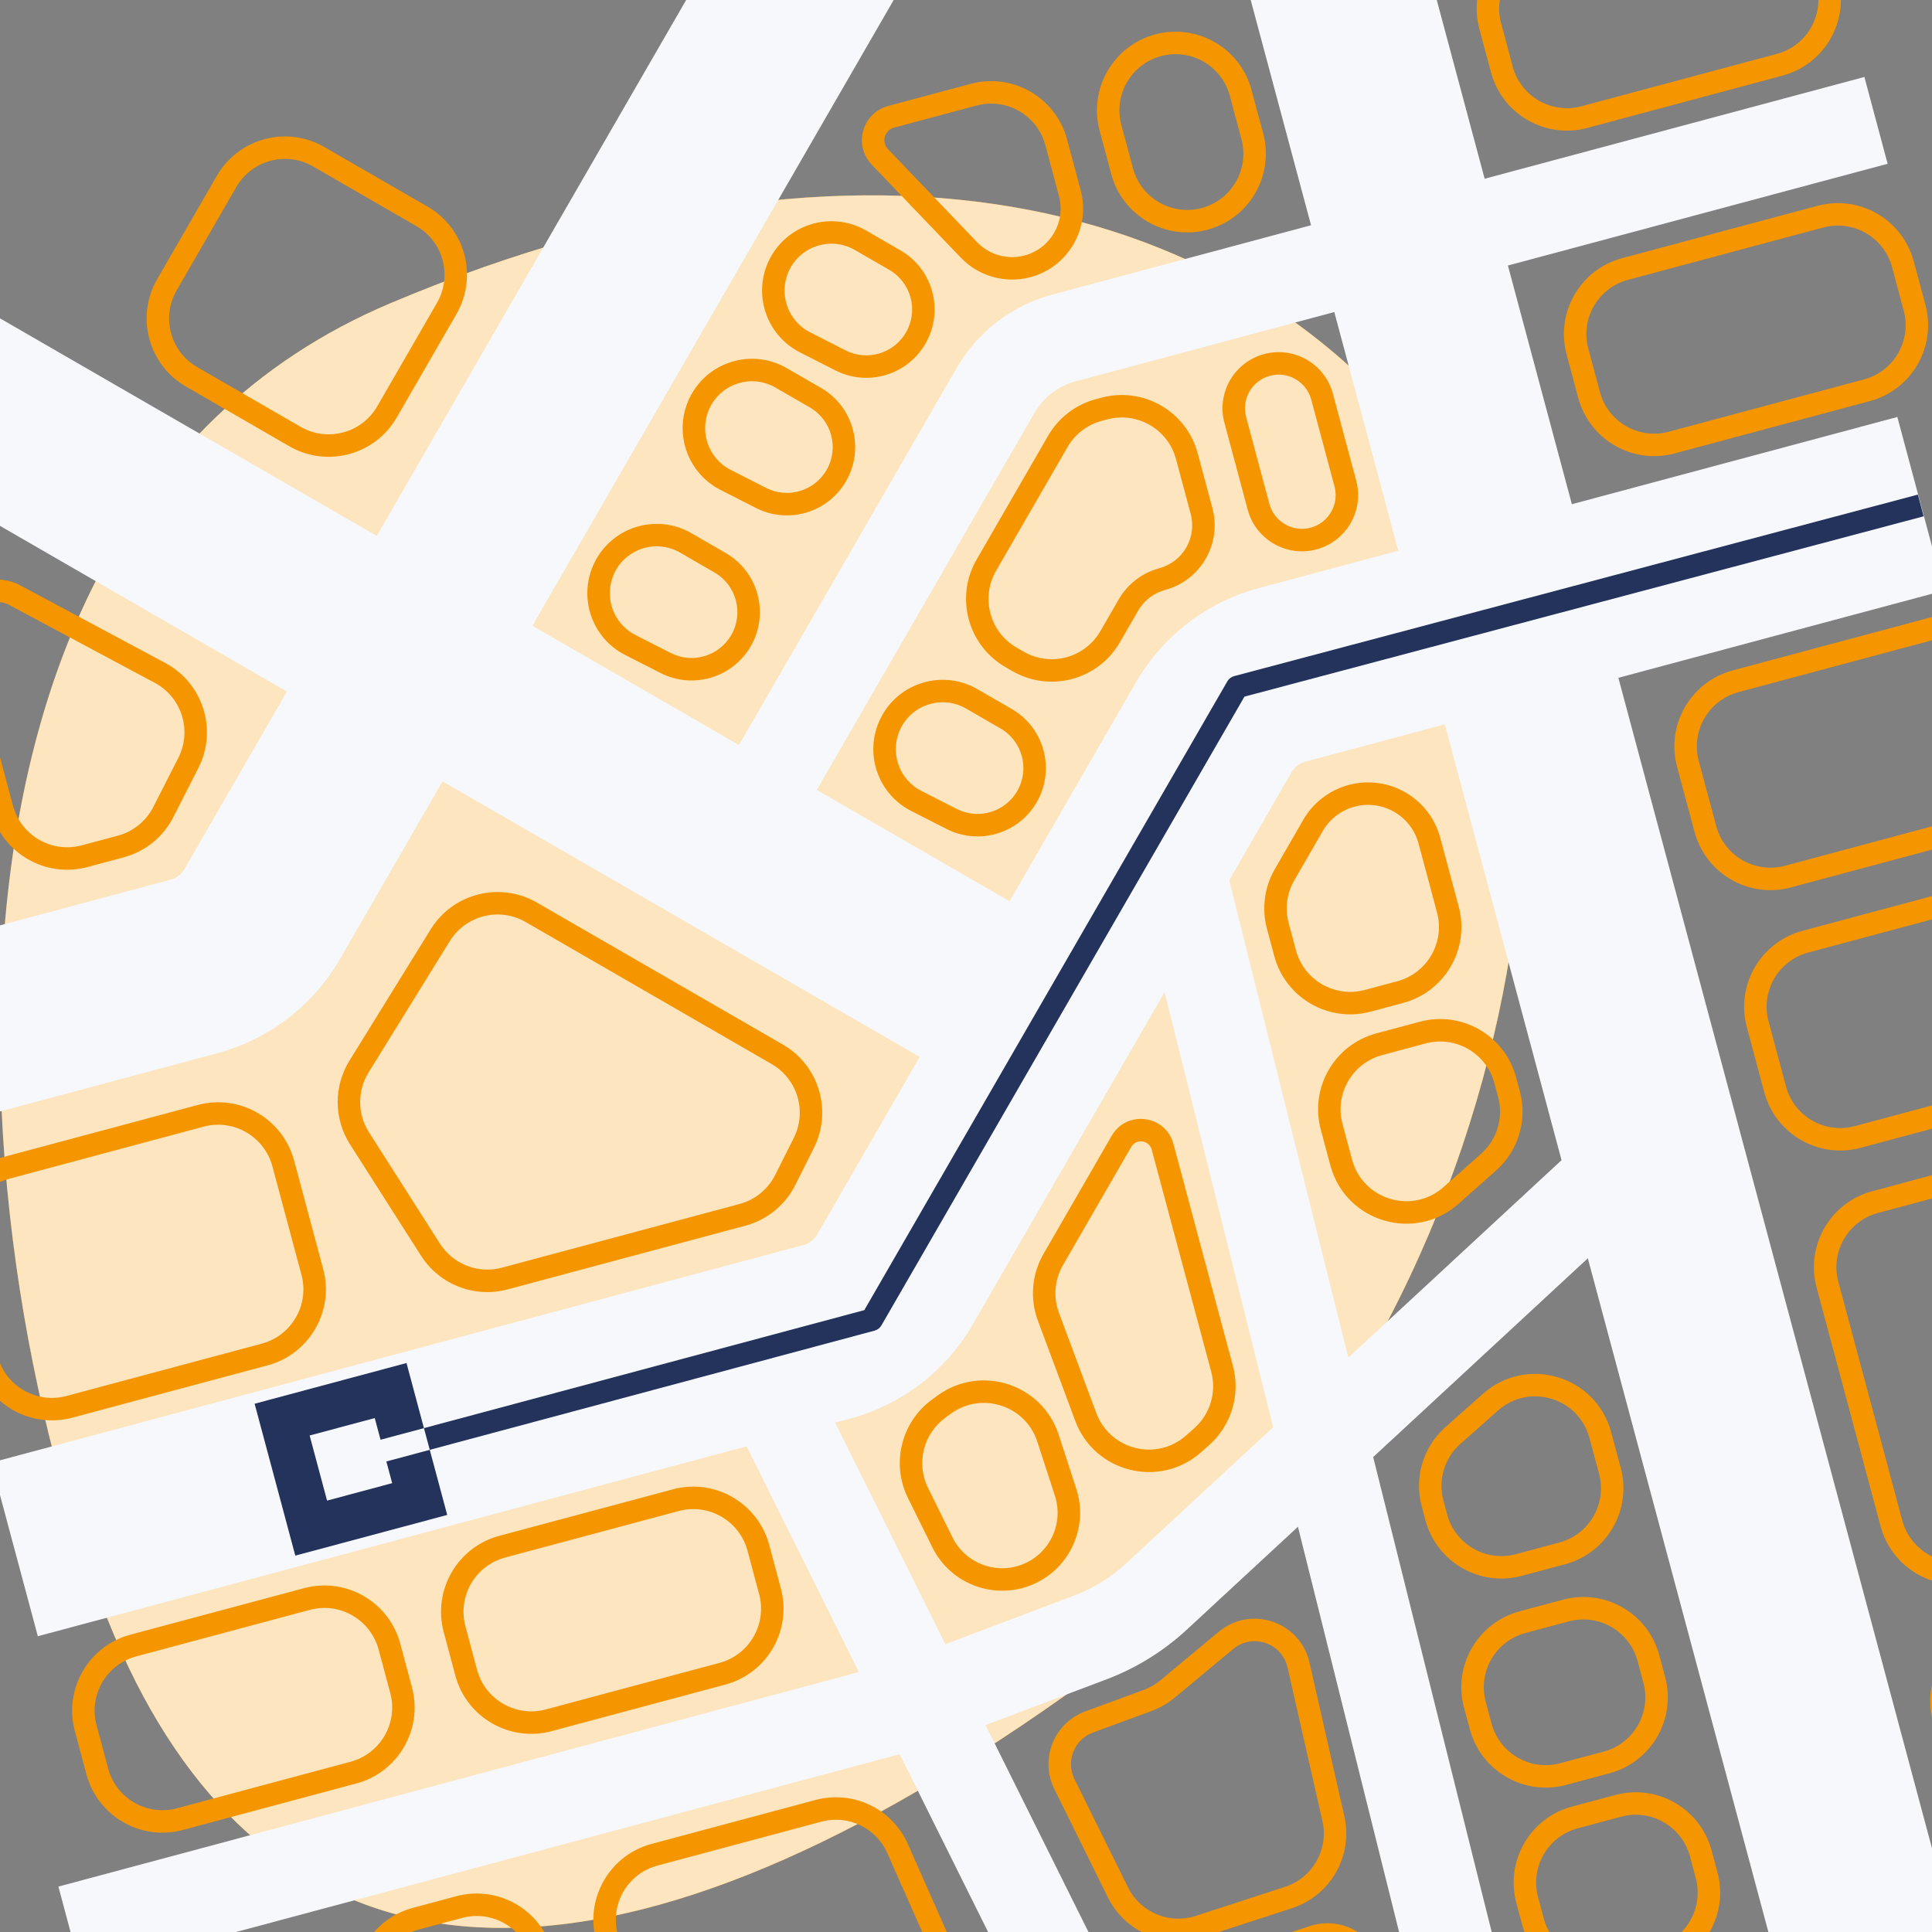 <svg width="86" height="86" viewBox="0 0 86 86" fill="none" xmlns="http://www.w3.org/2000/svg">
<rect x="0" y="0" width="86" height="86" fill="#808080" stroke="none"/>
<g clip-path="url(#clip0_1573_1022)">
<path d="M64.874 22C56.874 9.5 39.874 4 17.374 13.499C-7.126 23.843 -0.626 62.5 6.374 75.5C13.374 88.5 26.874 90 47.374 75.5C67.874 61 71.366 32.144 64.874 22Z" fill="#F59600"/>
<path d="M64.874 22C56.874 9.5 39.874 4 17.374 13.499C-7.126 23.843 -0.626 62.5 6.374 75.5C13.374 88.5 26.874 90 47.374 75.5C67.874 61 71.366 32.144 64.874 22Z" fill="white" fill-opacity="0.75"/>
<path fill-rule="evenodd" clip-rule="evenodd" d="M58.359 10.026L46.837 13.114C45.043 13.594 43.514 14.767 42.586 16.375L32.894 33.162L23.699 27.854L40.614 -1.444L33.686 -5.444L16.771 23.854L-5.179 11.181L-9.179 18.109L12.771 30.782L8.205 38.69C8.072 38.92 7.854 39.087 7.598 39.156L-16.965 45.737L-14.894 53.465L9.668 46.883C11.974 46.266 13.94 44.757 15.133 42.69L19.699 34.782L40.94 47.045L36.374 54.953C36.241 55.183 36.023 55.351 35.767 55.419L-0.387 65.107L1.684 72.834L33.233 64.381L38.23 74.43L2.599 83.978L3.634 87.842L40.047 78.085L52.04 102.199L55.621 100.418L43.87 76.789L49.252 74.754C50.579 74.252 51.796 73.499 52.836 72.535L57.776 67.961L63.989 92.857L67.87 91.888L61.125 64.859L70.68 56.011L79.453 88.748L87.18 86.678L72.039 30.171L86.528 26.289L84.457 18.561L69.969 22.444L67.122 11.819L84.025 7.29L82.99 3.426L66.087 7.956L57.933 -22.472L50.206 -20.401L58.359 10.026ZM59.394 13.89L62.241 24.514L56.031 26.178C53.726 26.796 51.76 28.304 50.566 30.372L44.94 40.117L36.358 35.162L46.05 18.375C46.448 17.686 47.103 17.183 47.872 16.977L59.394 13.89ZM69.51 51.643L64.312 32.242L58.102 33.906C57.846 33.974 57.627 34.142 57.495 34.371L54.717 39.182L60.02 60.431L69.51 51.643ZM51.839 44.168L43.302 58.953C42.109 61.021 40.143 62.529 37.837 63.147L37.175 63.324L42.08 73.189L47.838 71.012C48.682 70.693 49.456 70.214 50.118 69.6L56.671 63.532L51.839 44.168Z" fill="#F6F8FC"/>
<path fill-rule="evenodd" clip-rule="evenodd" d="M54.937 30.096C54.809 30.13 54.699 30.214 54.633 30.329L38.473 58.319L18.871 63.571L18.095 60.673L11.334 62.485L13.145 69.246L19.907 67.435L19.13 64.537L38.932 59.231C39.06 59.197 39.169 59.113 39.235 58.998L55.395 31.009L85.628 22.983L85.371 22.016L54.937 30.096ZM19.13 64.537L18.871 63.571L16.94 64.088L16.681 63.123L13.783 63.899L14.559 66.797L17.457 66.02L17.198 65.055L19.13 64.537Z" fill="#24335C"/>
<path fill-rule="evenodd" clip-rule="evenodd" d="M9.654 7.824C10.621 6.15 12.761 5.577 14.435 6.543L19.037 9.2C20.711 10.166 21.285 12.307 20.318 13.981L17.661 18.583C16.695 20.257 14.554 20.831 12.88 19.864L8.278 17.207C6.604 16.241 6.031 14.1 6.997 12.426L9.654 7.824ZM13.935 7.409C12.739 6.719 11.21 7.129 10.52 8.324L7.863 12.926C7.173 14.122 7.583 15.651 8.778 16.341L13.38 18.998C14.576 19.688 16.105 19.279 16.795 18.083L19.452 13.481C20.142 12.285 19.733 10.756 18.537 10.066L13.935 7.409ZM38.379 6.037C38.461 5.404 38.917 4.882 39.534 4.717L43.213 3.731C45.08 3.231 46.999 4.339 47.5 6.206L48.105 8.466C48.557 10.152 47.556 11.885 45.87 12.337C44.756 12.635 43.568 12.303 42.77 11.47L38.804 7.33C38.474 6.986 38.318 6.51 38.379 6.037ZM39.793 5.683C39.568 5.743 39.401 5.934 39.371 6.166C39.348 6.339 39.406 6.512 39.526 6.638L43.492 10.778C44.037 11.348 44.85 11.575 45.611 11.371C46.764 11.062 47.448 9.877 47.139 8.725L46.534 6.465C46.176 5.131 44.806 4.34 43.472 4.697L39.793 5.683ZM51.682 2.497C50.349 2.855 49.557 4.226 49.915 5.559L50.432 7.491C50.79 8.825 52.16 9.616 53.494 9.259C54.828 8.901 55.619 7.531 55.262 6.197L54.744 4.265C54.387 2.931 53.016 2.14 51.682 2.497ZM48.949 5.818C48.448 3.951 49.556 2.032 51.424 1.531C53.291 1.031 55.21 2.139 55.71 4.006L56.228 5.938C56.728 7.805 55.62 9.724 53.753 10.225C51.886 10.725 49.967 9.617 49.466 7.75L48.949 5.818ZM65.852 1.289C65.352 -0.578 66.46 -2.498 68.327 -2.998L77.021 -5.327C78.888 -5.828 80.807 -4.72 81.307 -2.852L81.825 -0.921C82.325 0.947 81.217 2.866 79.35 3.366L70.657 5.695C68.79 6.196 66.87 5.088 66.37 3.22L65.852 1.289ZM68.586 -2.032C67.252 -1.675 66.461 -0.304 66.818 1.03L67.336 2.962C67.693 4.295 69.064 5.087 70.398 4.729L79.091 2.4C80.425 2.043 81.216 0.672 80.859 -0.662L80.341 -2.594C79.984 -3.927 78.613 -4.719 77.279 -4.361L68.586 -2.032ZM34.24 11.572C35.028 9.97 37.007 9.369 38.553 10.261L40.083 11.145C41.537 11.984 42.035 13.843 41.195 15.297C40.387 16.698 38.624 17.22 37.183 16.486L35.609 15.685C34.105 14.919 33.495 13.087 34.24 11.572ZM38.053 11.127C37.008 10.524 35.67 10.931 35.137 12.014C34.634 13.037 35.046 14.276 36.063 14.793L37.637 15.595C38.604 16.087 39.787 15.737 40.329 14.797C40.893 13.822 40.558 12.574 39.583 12.011L38.053 11.127ZM30.704 17.696C31.492 16.094 33.471 15.492 35.017 16.385L36.547 17.268C38.001 18.108 38.499 19.967 37.66 21.421C36.852 22.821 35.089 23.344 33.648 22.61L32.074 21.808C30.57 21.042 29.96 19.21 30.704 17.696ZM34.517 17.251C33.472 16.648 32.135 17.054 31.602 18.137C31.098 19.161 31.511 20.399 32.527 20.917L34.102 21.719C35.068 22.211 36.251 21.861 36.794 20.921C37.357 19.945 37.023 18.698 36.047 18.134L34.517 17.251ZM-0.506 26.834C-1.195 27.018 -1.603 27.727 -1.419 28.416L0.576 35.861C0.934 37.195 2.304 37.986 3.638 37.629L5.245 37.199C5.93 37.015 6.504 36.55 6.826 35.918L7.938 33.734C8.556 32.521 8.09 31.037 6.89 30.395L0.438 26.943C0.149 26.788 -0.189 26.749 -0.506 26.834ZM-2.385 28.674C-2.712 27.452 -1.987 26.195 -0.764 25.868C-0.202 25.717 0.397 25.786 0.91 26.061L7.362 29.514C9.042 30.413 9.694 32.49 8.829 34.188L7.717 36.372C7.267 37.256 6.463 37.908 5.504 38.164L3.897 38.595C2.03 39.095 0.111 37.987 -0.39 36.12L-2.385 28.674ZM46.654 19.4C47.118 18.596 47.882 18.009 48.779 17.769L49.027 17.703C50.895 17.202 52.814 18.31 53.314 20.177L53.968 22.616C54.393 24.203 53.451 25.835 51.864 26.26C51.358 26.396 50.927 26.727 50.665 27.18L49.849 28.593C48.882 30.267 46.742 30.841 45.068 29.874L44.753 29.692C43.079 28.726 42.505 26.585 43.471 24.911L46.654 19.4ZM49.038 18.735C48.397 18.907 47.851 19.326 47.52 19.9L44.338 25.411C43.647 26.607 44.057 28.136 45.253 28.826L45.568 29.008C46.764 29.699 48.292 29.289 48.983 28.093L49.799 26.68C50.193 25.997 50.843 25.498 51.605 25.294C52.659 25.012 53.284 23.929 53.002 22.875L52.348 20.436C51.991 19.103 50.62 18.311 49.286 18.669L49.038 18.735ZM56.531 16.727C55.73 16.942 55.255 17.764 55.47 18.564L56.505 22.428C56.72 23.228 57.542 23.703 58.342 23.489C59.142 23.274 59.617 22.452 59.403 21.652L58.368 17.788C58.153 16.988 57.331 16.513 56.531 16.727ZM54.504 18.823C54.147 17.49 54.938 16.119 56.272 15.761C57.605 15.404 58.976 16.195 59.334 17.529L60.369 21.393C60.726 22.727 59.935 24.097 58.601 24.455C57.267 24.812 55.897 24.021 55.539 22.687L54.504 18.823ZM81.162 10.127L72.468 12.457C71.135 12.814 70.343 14.185 70.701 15.519L71.218 17.451C71.576 18.784 72.946 19.576 74.28 19.218L82.973 16.889C84.307 16.532 85.099 15.161 84.741 13.827L84.224 11.895C83.866 10.562 82.495 9.77 81.162 10.127ZM69.735 15.777C69.234 13.91 70.342 11.991 72.21 11.491L80.903 9.162C82.77 8.661 84.689 9.769 85.189 11.636L85.707 13.568C86.207 15.435 85.099 17.355 83.232 17.855L74.539 20.184C72.672 20.685 70.753 19.576 70.252 17.709L69.735 15.777ZM26.462 25.044C27.25 23.442 29.229 22.841 30.775 23.733L32.305 24.617C33.759 25.456 34.257 27.315 33.417 28.769C32.609 30.17 30.846 30.692 29.405 29.958L27.831 29.157C26.327 28.391 25.717 26.559 26.462 25.044ZM30.275 24.599C29.23 23.996 27.892 24.403 27.359 25.486C26.856 26.509 27.268 27.748 28.285 28.266L29.859 29.067C30.826 29.56 32.009 29.209 32.551 28.269C33.115 27.294 32.78 26.046 31.805 25.483L30.275 24.599ZM39.192 31.986C39.98 30.384 41.959 29.782 43.505 30.675L45.035 31.558C46.489 32.398 46.987 34.257 46.148 35.711C45.339 37.111 43.576 37.634 42.136 36.9L40.561 36.098C39.057 35.333 38.447 33.501 39.192 31.986ZM43.005 31.541C41.96 30.938 40.622 31.344 40.09 32.427C39.586 33.451 39.998 34.69 41.015 35.207L42.589 36.009C43.556 36.501 44.739 36.151 45.282 35.211C45.845 34.235 45.511 32.988 44.535 32.425L43.005 31.541ZM23.399 41.042C22.229 40.367 20.734 40.743 20.023 41.892L16.405 47.742C15.9 48.559 15.908 49.592 16.424 50.401L19.585 55.359C20.171 56.278 21.286 56.712 22.34 56.429L32.921 53.594C33.611 53.409 34.188 52.938 34.508 52.3L35.336 50.651C35.929 49.468 35.497 48.027 34.351 47.365L23.399 41.042ZM19.173 41.367C20.168 39.758 22.261 39.231 23.899 40.176L34.851 46.499C36.456 47.426 37.06 49.443 36.229 51.099L35.402 52.748C34.954 53.642 34.145 54.301 33.18 54.56L22.599 57.395C21.124 57.791 19.563 57.184 18.742 55.896L15.581 50.939C14.858 49.806 14.848 48.359 15.555 47.216L19.173 41.367ZM74.652 34.13C74.152 32.263 75.26 30.344 77.127 29.843L85.82 27.514C87.688 27.014 89.607 28.122 90.107 29.989L90.883 32.887C91.384 34.754 90.276 36.673 88.409 37.173L79.715 39.503C77.848 40.003 75.929 38.895 75.429 37.028L74.652 34.13ZM77.386 30.809C76.052 31.167 75.261 32.538 75.618 33.871L76.395 36.769C76.752 38.103 78.123 38.894 79.457 38.537L88.15 36.208C89.484 35.85 90.275 34.479 89.918 33.146L89.141 30.248C88.784 28.914 87.413 28.123 86.079 28.48L77.386 30.809ZM60.294 35.907C59.698 36.067 59.189 36.457 58.881 36.992L57.613 39.188C57.281 39.762 57.191 40.444 57.363 41.084L57.688 42.299C58.046 43.633 59.417 44.424 60.75 44.067L62.199 43.679C63.533 43.321 64.324 41.95 63.967 40.617L63.146 37.553C62.813 36.311 61.536 35.574 60.294 35.907ZM58.014 36.492C58.456 35.727 59.183 35.169 60.036 34.941C61.811 34.465 63.636 35.519 64.112 37.294L64.933 40.358C65.433 42.225 64.325 44.144 62.458 44.645L61.009 45.033C59.142 45.533 57.223 44.425 56.722 42.558L56.397 41.343C56.157 40.447 56.283 39.491 56.747 38.688L58.014 36.492ZM-2.363 55.802C-2.863 53.934 -1.755 52.015 0.112 51.515L8.805 49.186C10.672 48.685 12.591 49.793 13.092 51.66L14.386 56.49C14.886 58.357 13.778 60.276 11.911 60.777L3.218 63.106C1.351 63.606 -0.569 62.498 -1.069 60.631L-2.363 55.802ZM0.371 52.481C-0.963 52.838 -1.754 54.209 -1.397 55.543L-0.103 60.372C0.254 61.706 1.625 62.498 2.959 62.14L11.652 59.811C12.986 59.453 13.777 58.083 13.42 56.749L12.126 51.919C11.768 50.586 10.398 49.794 9.064 50.151L0.371 52.481ZM61.527 46.965C60.193 47.322 59.402 48.693 59.759 50.026L60.185 51.616C60.666 53.411 62.868 54.073 64.258 52.84L65.931 51.356C66.64 50.728 66.933 49.753 66.688 48.839L66.52 48.215C66.163 46.881 64.792 46.09 63.459 46.447L61.527 46.965ZM58.793 50.285C58.293 48.418 59.401 46.499 61.268 45.999L63.2 45.481C65.067 44.981 66.986 46.089 67.486 47.956L67.654 48.58C67.997 49.86 67.587 51.225 66.595 52.104L64.922 53.588C62.975 55.314 59.892 54.388 59.219 51.875L58.793 50.285ZM77.758 45.721C77.258 43.854 78.366 41.935 80.233 41.435L88.926 39.105C90.793 38.605 92.713 39.713 93.213 41.58L93.989 44.478C94.49 46.345 93.382 48.264 91.514 48.764L82.821 51.094C80.954 51.594 79.035 50.486 78.534 48.619L77.758 45.721ZM80.492 42.401C79.158 42.758 78.367 44.129 78.724 45.462L79.5 48.36C79.858 49.694 81.229 50.485 82.562 50.128L91.256 47.799C92.589 47.441 93.381 46.07 93.023 44.737L92.247 41.839C91.89 40.505 90.519 39.714 89.185 40.071L80.492 42.401ZM49.486 50.557C50.154 49.4 51.888 49.628 52.234 50.919L54.882 60.802C55.225 62.082 54.815 63.447 53.823 64.326L53.465 64.644C51.625 66.275 48.722 65.551 47.863 63.248L46.201 58.788C45.836 57.81 45.928 56.72 46.45 55.816L49.486 50.557ZM51.268 51.178C51.152 50.747 50.574 50.671 50.352 51.057L47.316 56.316C46.943 56.962 46.878 57.74 47.138 58.439L48.8 62.898C49.413 64.544 51.487 65.061 52.801 63.896L53.16 63.578C53.868 62.95 54.161 61.975 53.916 61.061L51.268 51.178ZM41.739 62.118C43.663 60.719 46.392 61.605 47.127 63.866L47.908 66.268C48.484 68.041 47.557 69.951 45.808 70.595C44.145 71.206 42.288 70.466 41.503 68.877L40.416 66.679C39.66 65.15 40.115 63.3 41.494 62.297L41.739 62.118ZM46.176 64.176C45.651 62.56 43.702 61.928 42.328 62.927L42.082 63.106C41.098 63.822 40.772 65.144 41.312 66.236L42.399 68.434C42.958 69.564 44.279 70.091 45.462 69.656C46.707 69.198 47.367 67.839 46.957 66.578L46.176 64.176ZM3.331 77.052C2.831 75.185 3.939 73.266 5.806 72.765L13.533 70.695C15.4 70.195 17.32 71.302 17.82 73.17L18.337 75.102C18.838 76.969 17.73 78.888 15.863 79.388L8.135 81.459C6.268 81.959 4.349 80.851 3.849 78.984L3.331 77.052ZM6.065 73.731C4.731 74.089 3.94 75.46 4.297 76.793L4.815 78.725C5.172 80.059 6.543 80.85 7.876 80.493L15.604 78.422C16.938 78.065 17.729 76.694 17.372 75.36L16.854 73.428C16.497 72.095 15.126 71.303 13.792 71.661L6.065 73.731ZM19.752 72.652C19.252 70.785 20.36 68.866 22.227 68.365L29.954 66.295C31.821 65.795 33.74 66.903 34.241 68.77L34.758 70.702C35.259 72.569 34.151 74.488 32.283 74.988L24.556 77.059C22.689 77.559 20.77 76.451 20.269 74.584L19.752 72.652ZM22.485 69.331C21.152 69.689 20.36 71.059 20.718 72.393L21.235 74.325C21.593 75.659 22.963 76.45 24.297 76.093L32.025 74.022C33.358 73.665 34.15 72.294 33.792 70.96L33.275 69.029C32.917 67.695 31.547 66.903 30.213 67.261L22.485 69.331ZM80.864 57.312C80.364 55.445 81.472 53.526 83.339 53.026L92.032 50.696C93.899 50.196 95.818 51.304 96.319 53.171L99.166 63.796C99.666 65.664 98.558 67.583 96.691 68.083L87.998 70.412C86.13 70.913 84.211 69.805 83.711 67.938L80.864 57.312ZM83.598 53.992C82.264 54.349 81.472 55.72 81.83 57.053L84.677 67.679C85.034 69.012 86.405 69.804 87.739 69.447L96.432 67.117C97.766 66.76 98.557 65.389 98.2 64.055L95.353 53.43C94.995 52.096 93.625 51.305 92.291 51.662L83.598 53.992ZM70.753 64.011C70.272 62.216 68.07 61.555 66.68 62.788L65.007 64.272C64.298 64.9 64.005 65.874 64.251 66.789L64.418 67.413C64.775 68.747 66.146 69.538 67.48 69.181L69.412 68.663C70.745 68.306 71.537 66.935 71.179 65.601L70.753 64.011ZM66.016 62.04C67.963 60.314 71.046 61.239 71.719 63.753L72.145 65.343C72.645 67.21 71.537 69.129 69.67 69.629L67.738 70.147C65.871 70.647 63.952 69.539 63.452 67.672L63.285 67.048C62.942 65.767 63.351 64.403 64.343 63.523L66.016 62.04ZM57.314 74.225C57.066 73.133 55.752 72.688 54.891 73.404L52.294 75.566C51.987 75.821 51.638 76.023 51.263 76.161L48.655 77.12C47.818 77.428 47.433 78.393 47.828 79.193L50.212 84.014C50.762 85.126 52.045 85.667 53.226 85.283L57.201 83.99C58.431 83.591 59.152 82.32 58.866 81.059L57.314 74.225ZM54.251 72.635C55.686 71.441 57.875 72.183 58.289 74.003L59.841 80.838C60.242 82.602 59.231 84.382 57.511 84.941L53.535 86.234C51.882 86.771 50.086 86.015 49.315 84.457L46.932 79.636C46.273 78.304 46.915 76.695 48.31 76.181L50.918 75.222C51.186 75.124 51.435 74.98 51.654 74.797L54.251 72.635ZM5.281 92.058C4.781 90.191 5.889 88.272 7.756 87.772L9.688 87.254C11.555 86.754 13.475 87.862 13.975 89.729L15.528 95.525C16.028 97.392 14.92 99.311 13.053 99.811L11.121 100.329C9.254 100.829 7.335 99.721 6.834 97.854L5.281 92.058ZM8.015 88.738C6.681 89.095 5.89 90.466 6.247 91.8L7.8 97.595C8.158 98.929 9.528 99.72 10.862 99.363L12.794 98.845C14.128 98.488 14.919 97.117 14.562 95.784L13.009 89.988C12.652 88.654 11.281 87.863 9.947 88.22L8.015 88.738ZM15.907 89.212C15.406 87.344 16.514 85.425 18.381 84.925L20.313 84.407C22.18 83.907 24.1 85.015 24.6 86.882L26.153 92.678C26.653 94.545 25.545 96.464 23.678 96.964L21.746 97.482C19.879 97.982 17.96 96.874 17.459 95.007L15.907 89.212ZM18.64 85.891C17.307 86.248 16.515 87.619 16.873 88.953L18.425 94.748C18.783 96.082 20.154 96.873 21.487 96.516L23.419 95.998C24.753 95.641 25.544 94.27 25.187 92.936L23.634 87.141C23.277 85.807 21.906 85.016 20.572 85.373L18.64 85.891ZM29.265 83.044C27.932 83.401 27.14 84.772 27.498 86.106L29.051 91.901C29.408 93.235 30.779 94.026 32.112 93.669L40.318 91.47C41.8 91.073 42.578 89.447 41.957 88.043L39.498 82.49C39 81.364 37.755 80.769 36.565 81.088L29.265 83.044ZM26.532 86.365C26.032 84.497 27.14 82.578 29.007 82.078L36.306 80.122C37.972 79.676 39.715 80.509 40.413 82.086L42.871 87.639C43.741 89.603 42.652 91.88 40.577 92.436L32.371 94.635C30.504 95.135 28.585 94.027 28.085 92.16L26.532 86.365ZM65.169 76.012C64.668 74.145 65.777 72.225 67.644 71.725L69.576 71.207C71.443 70.707 73.362 71.815 73.862 73.682L74.121 74.648C74.621 76.515 73.513 78.435 71.646 78.935L69.714 79.453C67.847 79.953 65.928 78.845 65.428 76.978L65.169 76.012ZM67.903 72.691C66.569 73.048 65.777 74.419 66.135 75.753L66.394 76.719C66.751 78.052 68.122 78.844 69.455 78.487L71.387 77.969C72.721 77.612 73.512 76.241 73.155 74.907L72.896 73.941C72.539 72.608 71.168 71.816 69.834 72.173L67.903 72.691ZM86.04 76.631C85.54 74.764 86.648 72.845 88.515 72.344L97.209 70.015C99.076 69.515 100.995 70.623 101.495 72.49L104.342 83.115C104.842 84.982 103.734 86.901 101.867 87.401L93.174 89.731C91.307 90.231 89.388 89.123 88.887 87.256L86.04 76.631ZM88.774 73.31C87.44 73.668 86.649 75.038 87.006 76.372L89.853 86.997C90.211 88.331 91.581 89.122 92.915 88.765L101.608 86.436C102.942 86.078 103.734 84.707 103.376 83.374L100.529 72.749C100.172 71.415 98.801 70.624 97.467 70.981L88.774 73.31ZM67.498 84.705C66.998 82.838 68.106 80.919 69.973 80.418L71.905 79.901C73.772 79.4 75.691 80.508 76.192 82.376L76.45 83.342C76.951 85.209 75.843 87.128 73.975 87.628L72.044 88.146C70.177 88.646 68.257 87.538 67.757 85.671L67.498 84.705ZM70.232 81.384C68.898 81.742 68.107 83.112 68.464 84.446L68.723 85.412C69.08 86.746 70.451 87.537 71.785 87.18L73.717 86.662C75.05 86.305 75.842 84.934 75.484 83.6L75.226 82.635C74.868 81.301 73.497 80.509 72.164 80.867L70.232 81.384ZM60.542 87.722C60.319 86.891 59.443 86.417 58.625 86.686L54.123 88.164C53.292 88.437 52.87 89.359 53.206 90.166L54.208 92.575C54.712 93.787 56.068 94.402 57.313 93.984L59.588 93.219C60.84 92.799 61.548 91.478 61.207 90.202L60.542 87.722ZM58.313 85.735C59.677 85.288 61.137 86.077 61.508 87.464L62.173 89.944C62.651 91.729 61.659 93.578 59.907 94.167L57.631 94.932C55.889 95.517 53.991 94.656 53.285 92.959L52.282 90.55C51.723 89.205 52.427 87.668 53.81 87.214L58.313 85.735Z" fill="#F59600"/>
</g>
<defs>
<clipPath id="clip0_1573_1022">
<rect width="86" height="86" fill="white"/>
</clipPath>
</defs>
</svg>
